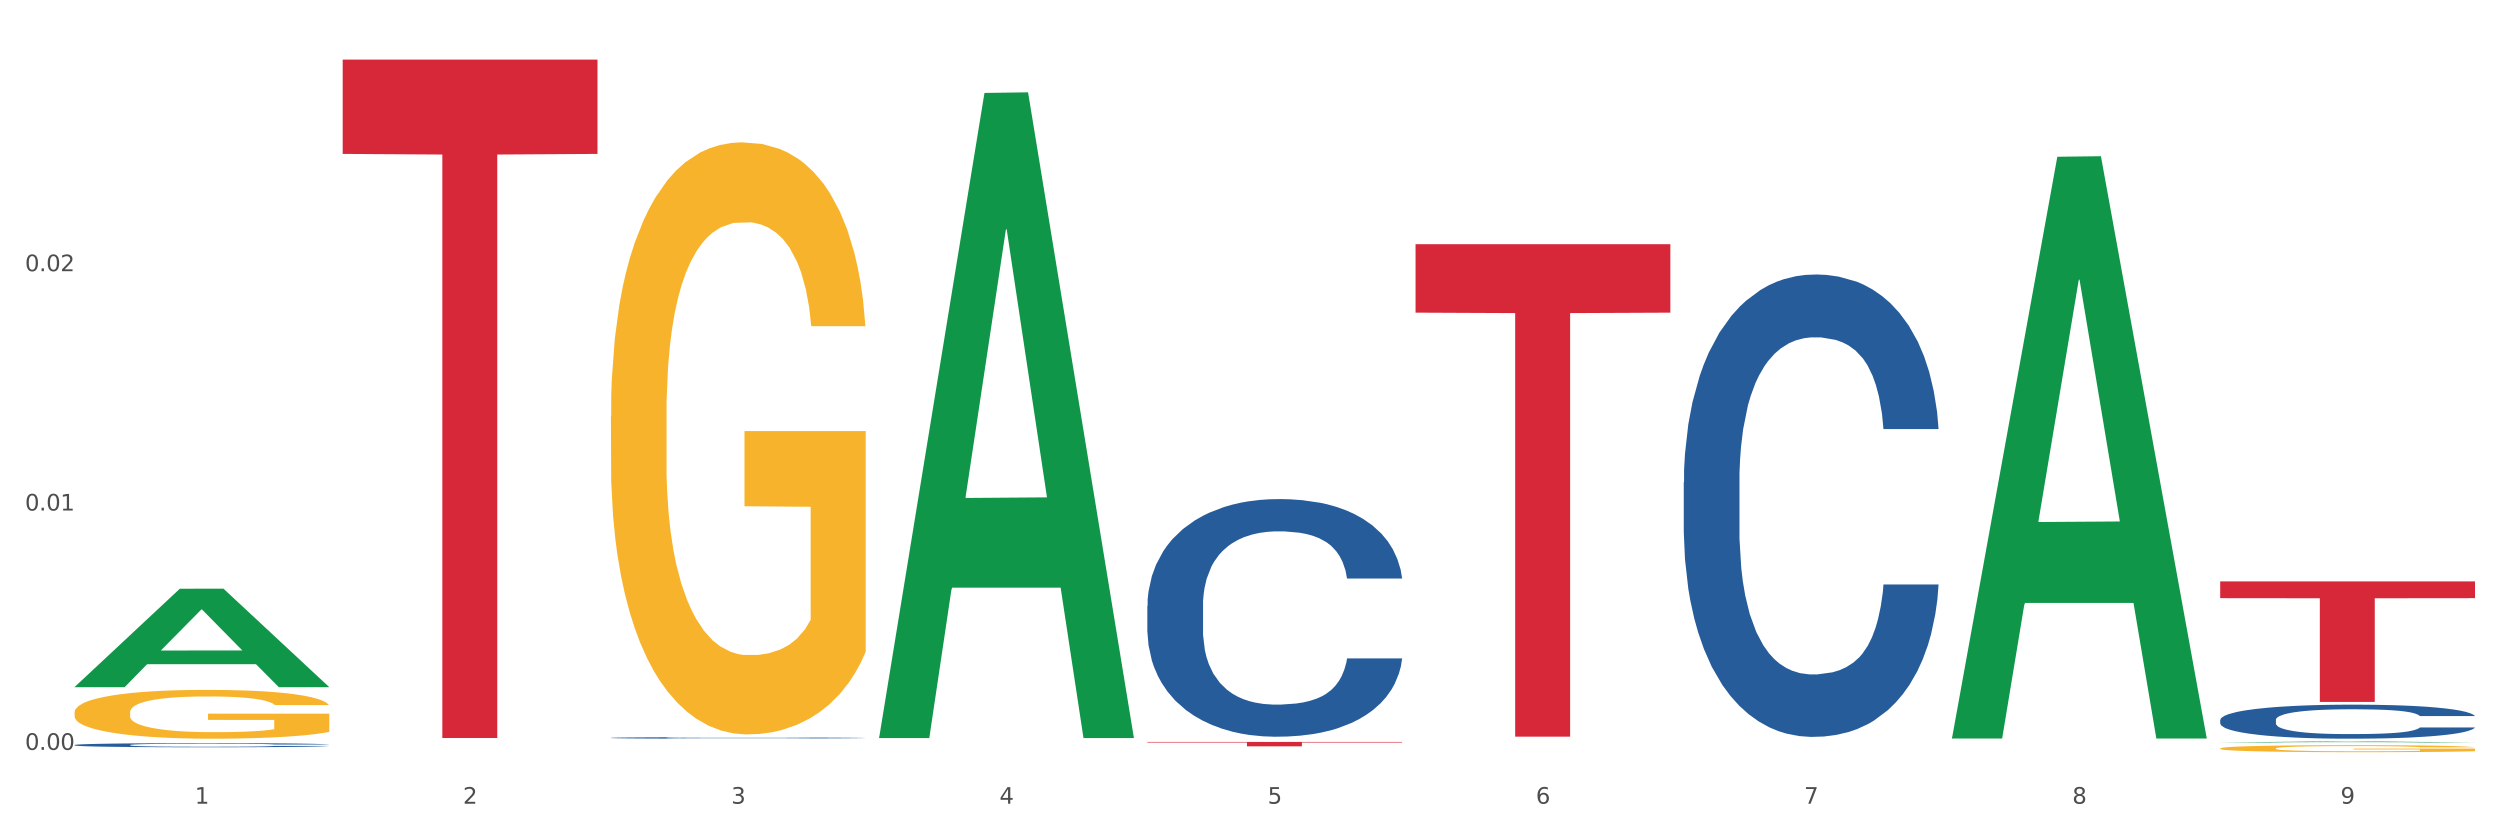 <?xml version="1.0" encoding="utf-8" standalone="no"?>
<!DOCTYPE svg PUBLIC "-//W3C//DTD SVG 1.1//EN"
  "http://www.w3.org/Graphics/SVG/1.1/DTD/svg11.dtd">
<svg xmlns:xlink="http://www.w3.org/1999/xlink" width="1080pt" height="360pt" viewBox="0 0 1080 360" xmlns="http://www.w3.org/2000/svg" version="1.1">
 <rect x="0" y="0" width="1080" height="360" fill="#333333" stroke="none"/>
 <defs>
  <style type="text/css">*{stroke-linejoin: round; stroke-linecap: butt}</style>
 </defs>
 <g id="figure_1">
  <g id="patch_1">
   <path d="M 0 360 
L 1080 360 
L 1080 0 
L 0 0 
z
" style="fill: #ffffff; stroke: #ffffff; stroke-linejoin: miter"/>
  </g>
  <g id="axes_1">
   <g id="matplotlib.axis_1">
    <g id="xtick_1">
     <g id="text_1">
      <!-- 1 -->
      <g style="fill: #4d4d4d" transform="translate(84.159 347.204) scale(0.096 -0.096)">
       <defs>
        <path id="DejaVuSans-31" d="M 794 531 
L 1825 531 
L 1825 4091 
L 703 3866 
L 703 4441 
L 1819 4666 
L 2450 4666 
L 2450 531 
L 3481 531 
L 3481 0 
L 794 0 
L 794 531 
z
" transform="scale(0.016)"/>
       </defs>
       <use xlink:href="#DejaVuSans-31"/>
      </g>
     </g>
    </g>
    <g id="xtick_2">
     <g id="text_2">
      <!-- 2 -->
      <g style="fill: #4d4d4d" transform="translate(200.027 347.204) scale(0.096 -0.096)">
       <defs>
        <path id="DejaVuSans-32" d="M 1228 531 
L 3431 531 
L 3431 0 
L 469 0 
L 469 531 
Q 828 903 1448 1529 
Q 2069 2156 2228 2338 
Q 2531 2678 2651 2914 
Q 2772 3150 2772 3378 
Q 2772 3750 2511 3984 
Q 2250 4219 1831 4219 
Q 1534 4219 1204 4116 
Q 875 4013 500 3803 
L 500 4441 
Q 881 4594 1212 4672 
Q 1544 4750 1819 4750 
Q 2544 4750 2975 4387 
Q 3406 4025 3406 3419 
Q 3406 3131 3298 2873 
Q 3191 2616 2906 2266 
Q 2828 2175 2409 1742 
Q 1991 1309 1228 531 
z
" transform="scale(0.016)"/>
       </defs>
       <use xlink:href="#DejaVuSans-32"/>
      </g>
     </g>
    </g>
    <g id="xtick_3">
     <g id="text_3">
      <!-- 3 -->
      <g style="fill: #4d4d4d" transform="translate(315.896 347.204) scale(0.096 -0.096)">
       <defs>
        <path id="DejaVuSans-33" d="M 2597 2516 
Q 3050 2419 3304 2112 
Q 3559 1806 3559 1356 
Q 3559 666 3084 287 
Q 2609 -91 1734 -91 
Q 1441 -91 1130 -33 
Q 819 25 488 141 
L 488 750 
Q 750 597 1062 519 
Q 1375 441 1716 441 
Q 2309 441 2620 675 
Q 2931 909 2931 1356 
Q 2931 1769 2642 2001 
Q 2353 2234 1838 2234 
L 1294 2234 
L 1294 2753 
L 1863 2753 
Q 2328 2753 2575 2939 
Q 2822 3125 2822 3475 
Q 2822 3834 2567 4026 
Q 2313 4219 1838 4219 
Q 1578 4219 1281 4162 
Q 984 4106 628 3988 
L 628 4550 
Q 988 4650 1302 4700 
Q 1616 4750 1894 4750 
Q 2613 4750 3031 4423 
Q 3450 4097 3450 3541 
Q 3450 3153 3228 2886 
Q 3006 2619 2597 2516 
z
" transform="scale(0.016)"/>
       </defs>
       <use xlink:href="#DejaVuSans-33"/>
      </g>
     </g>
    </g>
    <g id="xtick_4">
     <g id="text_4">
      <!-- 4 -->
      <g style="fill: #4d4d4d" transform="translate(431.765 347.204) scale(0.096 -0.096)">
       <defs>
        <path id="DejaVuSans-34" d="M 2419 4116 
L 825 1625 
L 2419 1625 
L 2419 4116 
z
M 2253 4666 
L 3047 4666 
L 3047 1625 
L 3713 1625 
L 3713 1100 
L 3047 1100 
L 3047 0 
L 2419 0 
L 2419 1100 
L 313 1100 
L 313 1709 
L 2253 4666 
z
" transform="scale(0.016)"/>
       </defs>
       <use xlink:href="#DejaVuSans-34"/>
      </g>
     </g>
    </g>
    <g id="xtick_5">
     <g id="text_5">
      <!-- 5 -->
      <g style="fill: #4d4d4d" transform="translate(547.634 347.204) scale(0.096 -0.096)">
       <defs>
        <path id="DejaVuSans-35" d="M 691 4666 
L 3169 4666 
L 3169 4134 
L 1269 4134 
L 1269 2991 
Q 1406 3038 1543 3061 
Q 1681 3084 1819 3084 
Q 2600 3084 3056 2656 
Q 3513 2228 3513 1497 
Q 3513 744 3044 326 
Q 2575 -91 1722 -91 
Q 1428 -91 1123 -41 
Q 819 9 494 109 
L 494 744 
Q 775 591 1075 516 
Q 1375 441 1709 441 
Q 2250 441 2565 725 
Q 2881 1009 2881 1497 
Q 2881 1984 2565 2268 
Q 2250 2553 1709 2553 
Q 1456 2553 1204 2497 
Q 953 2441 691 2322 
L 691 4666 
z
" transform="scale(0.016)"/>
       </defs>
       <use xlink:href="#DejaVuSans-35"/>
      </g>
     </g>
    </g>
    <g id="xtick_6">
     <g id="text_6">
      <!-- 6 -->
      <g style="fill: #4d4d4d" transform="translate(663.502 347.204) scale(0.096 -0.096)">
       <defs>
        <path id="DejaVuSans-36" d="M 2113 2584 
Q 1688 2584 1439 2293 
Q 1191 2003 1191 1497 
Q 1191 994 1439 701 
Q 1688 409 2113 409 
Q 2538 409 2786 701 
Q 3034 994 3034 1497 
Q 3034 2003 2786 2293 
Q 2538 2584 2113 2584 
z
M 3366 4563 
L 3366 3988 
Q 3128 4100 2886 4159 
Q 2644 4219 2406 4219 
Q 1781 4219 1451 3797 
Q 1122 3375 1075 2522 
Q 1259 2794 1537 2939 
Q 1816 3084 2150 3084 
Q 2853 3084 3261 2657 
Q 3669 2231 3669 1497 
Q 3669 778 3244 343 
Q 2819 -91 2113 -91 
Q 1303 -91 875 529 
Q 447 1150 447 2328 
Q 447 3434 972 4092 
Q 1497 4750 2381 4750 
Q 2619 4750 2861 4703 
Q 3103 4656 3366 4563 
z
" transform="scale(0.016)"/>
       </defs>
       <use xlink:href="#DejaVuSans-36"/>
      </g>
     </g>
    </g>
    <g id="xtick_7">
     <g id="text_7">
      <!-- 7 -->
      <g style="fill: #4d4d4d" transform="translate(779.371 347.204) scale(0.096 -0.096)">
       <defs>
        <path id="DejaVuSans-37" d="M 525 4666 
L 3525 4666 
L 3525 4397 
L 1831 0 
L 1172 0 
L 2766 4134 
L 525 4134 
L 525 4666 
z
" transform="scale(0.016)"/>
       </defs>
       <use xlink:href="#DejaVuSans-37"/>
      </g>
     </g>
    </g>
    <g id="xtick_8">
     <g id="text_8">
      <!-- 8 -->
      <g style="fill: #4d4d4d" transform="translate(895.24 347.204) scale(0.096 -0.096)">
       <defs>
        <path id="DejaVuSans-38" d="M 2034 2216 
Q 1584 2216 1326 1975 
Q 1069 1734 1069 1313 
Q 1069 891 1326 650 
Q 1584 409 2034 409 
Q 2484 409 2743 651 
Q 3003 894 3003 1313 
Q 3003 1734 2745 1975 
Q 2488 2216 2034 2216 
z
M 1403 2484 
Q 997 2584 770 2862 
Q 544 3141 544 3541 
Q 544 4100 942 4425 
Q 1341 4750 2034 4750 
Q 2731 4750 3128 4425 
Q 3525 4100 3525 3541 
Q 3525 3141 3298 2862 
Q 3072 2584 2669 2484 
Q 3125 2378 3379 2068 
Q 3634 1759 3634 1313 
Q 3634 634 3220 271 
Q 2806 -91 2034 -91 
Q 1263 -91 848 271 
Q 434 634 434 1313 
Q 434 1759 690 2068 
Q 947 2378 1403 2484 
z
M 1172 3481 
Q 1172 3119 1398 2916 
Q 1625 2713 2034 2713 
Q 2441 2713 2670 2916 
Q 2900 3119 2900 3481 
Q 2900 3844 2670 4047 
Q 2441 4250 2034 4250 
Q 1625 4250 1398 4047 
Q 1172 3844 1172 3481 
z
" transform="scale(0.016)"/>
       </defs>
       <use xlink:href="#DejaVuSans-38"/>
      </g>
     </g>
    </g>
    <g id="xtick_9">
     <g id="text_9">
      <!-- 9 -->
      <g style="fill: #4d4d4d" transform="translate(1011.108 347.204) scale(0.096 -0.096)">
       <defs>
        <path id="DejaVuSans-39" d="M 703 97 
L 703 672 
Q 941 559 1184 500 
Q 1428 441 1663 441 
Q 2288 441 2617 861 
Q 2947 1281 2994 2138 
Q 2813 1869 2534 1725 
Q 2256 1581 1919 1581 
Q 1219 1581 811 2004 
Q 403 2428 403 3163 
Q 403 3881 828 4315 
Q 1253 4750 1959 4750 
Q 2769 4750 3195 4129 
Q 3622 3509 3622 2328 
Q 3622 1225 3098 567 
Q 2575 -91 1691 -91 
Q 1453 -91 1209 -44 
Q 966 3 703 97 
z
M 1959 2075 
Q 2384 2075 2632 2365 
Q 2881 2656 2881 3163 
Q 2881 3666 2632 3958 
Q 2384 4250 1959 4250 
Q 1534 4250 1286 3958 
Q 1038 3666 1038 3163 
Q 1038 2656 1286 2365 
Q 1534 2075 1959 2075 
z
" transform="scale(0.016)"/>
       </defs>
       <use xlink:href="#DejaVuSans-39"/>
      </g>
     </g>
    </g>
    <g id="xtick_10"/>
    <g id="xtick_11"/>
    <g id="xtick_12"/>
    <g id="xtick_13"/>
    <g id="xtick_14"/>
    <g id="xtick_15"/>
    <g id="xtick_16"/>
    <g id="xtick_17"/>
   </g>
   <g id="matplotlib.axis_2">
    <g id="ytick_1">
     <g id="text_10">
      <!-- 0.00 -->
      <g style="fill: #4d4d4d" transform="translate(10.8 323.943) scale(0.096 -0.096)">
       <defs>
        <path id="DejaVuSans-30" d="M 2034 4250 
Q 1547 4250 1301 3770 
Q 1056 3291 1056 2328 
Q 1056 1369 1301 889 
Q 1547 409 2034 409 
Q 2525 409 2770 889 
Q 3016 1369 3016 2328 
Q 3016 3291 2770 3770 
Q 2525 4250 2034 4250 
z
M 2034 4750 
Q 2819 4750 3233 4129 
Q 3647 3509 3647 2328 
Q 3647 1150 3233 529 
Q 2819 -91 2034 -91 
Q 1250 -91 836 529 
Q 422 1150 422 2328 
Q 422 3509 836 4129 
Q 1250 4750 2034 4750 
z
" transform="scale(0.016)"/>
        <path id="DejaVuSans-2e" d="M 684 794 
L 1344 794 
L 1344 0 
L 684 0 
L 684 794 
z
" transform="scale(0.016)"/>
       </defs>
       <use xlink:href="#DejaVuSans-30"/>
       <use xlink:href="#DejaVuSans-2e" transform="translate(63.623 0)"/>
       <use xlink:href="#DejaVuSans-30" transform="translate(95.41 0)"/>
       <use xlink:href="#DejaVuSans-30" transform="translate(159.033 0)"/>
      </g>
     </g>
    </g>
    <g id="ytick_2">
     <g id="text_11">
      <!-- 0.01 -->
      <g style="fill: #4d4d4d" transform="translate(10.8 220.552) scale(0.096 -0.096)">
       <use xlink:href="#DejaVuSans-30"/>
       <use xlink:href="#DejaVuSans-2e" transform="translate(63.623 0)"/>
       <use xlink:href="#DejaVuSans-30" transform="translate(95.41 0)"/>
       <use xlink:href="#DejaVuSans-31" transform="translate(159.033 0)"/>
      </g>
     </g>
    </g>
    <g id="ytick_3">
     <g id="text_12">
      <!-- 0.02 -->
      <g style="fill: #4d4d4d" transform="translate(10.8 117.16) scale(0.096 -0.096)">
       <use xlink:href="#DejaVuSans-30"/>
       <use xlink:href="#DejaVuSans-2e" transform="translate(63.623 0)"/>
       <use xlink:href="#DejaVuSans-30" transform="translate(95.41 0)"/>
       <use xlink:href="#DejaVuSans-32" transform="translate(159.033 0)"/>
      </g>
     </g>
    </g>
    <g id="ytick_4"/>
    <g id="ytick_5"/>
    <g id="ytick_6"/>
   </g>
   <g id="PolyCollection_1">
    <path d="M 32.175 296.777 
L 32.288 296.737 
L 77.68 254.331 
L 96.518 254.291 
L 142.25 296.857 
L 120.462 296.857 
L 110.589 286.945 
L 63.722 286.945 
L 63.382 287.104 
L 53.85 296.857 
L 32.175 296.857 
L 32.175 296.777 
L 69.623 281.029 
L 104.689 280.989 
L 87.326 263.364 
L 87.099 263.284 
L 86.872 263.404 
L 69.51 280.989 
L 69.623 281.029 
L 32.175 296.777 
z
" clip-path="url(#p9d47d0915d)" style="fill: #109648"/>
    <path d="M 959.125 311.021 
L 959.255 311.007 
L 959.255 310.631 
L 959.645 310.121 
L 961.076 309.181 
L 962.898 308.469 
L 966.021 307.637 
L 967.712 307.288 
L 969.924 306.898 
L 974.478 306.267 
L 979.683 305.73 
L 983.326 305.435 
L 986.058 305.247 
L 992.173 304.911 
L 995.686 304.763 
L 999.33 304.642 
L 1002.452 304.562 
L 1007.657 304.468 
L 1011.82 304.428 
L 1016.635 304.414 
L 1020.668 304.428 
L 1026.003 304.481 
L 1033.809 304.642 
L 1036.802 304.736 
L 1040.835 304.898 
L 1044.999 305.112 
L 1048.382 305.327 
L 1052.285 305.636 
L 1056.319 306.039 
L 1060.222 306.549 
L 1062.955 307.019 
L 1065.167 307.516 
L 1067.118 308.12 
L 1068.549 308.778 
L 1069.2 309.329 
L 1045.389 309.329 
L 1044.739 308.832 
L 1043.438 308.295 
L 1042.137 307.932 
L 1040.705 307.637 
L 1038.493 307.301 
L 1036.542 307.086 
L 1033.289 306.831 
L 1030.296 306.67 
L 1027.824 306.576 
L 1024.832 306.495 
L 1018.456 306.415 
L 1013.902 306.415 
L 1011.04 306.442 
L 1007.527 306.509 
L 1004.534 306.603 
L 1001.021 306.764 
L 998.289 306.939 
L 995.556 307.167 
L 993.995 307.328 
L 991.653 307.623 
L 990.092 307.865 
L 988.01 308.281 
L 986.839 308.577 
L 984.757 309.342 
L 983.846 309.906 
L 983.456 310.296 
L 983.196 310.725 
L 983.196 312.82 
L 983.976 313.76 
L 984.627 314.163 
L 985.668 314.62 
L 987.619 315.21 
L 990.482 315.788 
L 993.474 316.204 
L 995.947 316.459 
L 998.289 316.647 
L 1000.631 316.795 
L 1003.493 316.929 
L 1005.835 317.01 
L 1009.348 317.09 
L 1013.512 317.131 
L 1016.765 317.131 
L 1023.4 317.064 
L 1026.393 316.996 
L 1029.255 316.902 
L 1032.378 316.755 
L 1034.85 316.594 
L 1036.282 316.473 
L 1038.624 316.218 
L 1040.445 315.949 
L 1042.006 315.64 
L 1043.047 315.372 
L 1044.218 314.969 
L 1045.129 314.512 
L 1045.389 314.27 
L 1069.2 314.27 
L 1068.68 314.754 
L 1067.769 315.224 
L 1065.947 315.855 
L 1064.516 316.218 
L 1062.304 316.661 
L 1059.962 317.037 
L 1056.709 317.453 
L 1053.717 317.762 
L 1050.594 318.03 
L 1047.211 318.272 
L 1041.096 318.608 
L 1038.884 318.702 
L 1034.2 318.863 
L 1030.557 318.957 
L 1025.222 319.051 
L 1019.757 319.105 
L 1014.032 319.118 
L 1008.958 319.091 
L 1003.363 319.011 
L 999.85 318.93 
L 995.947 318.809 
L 991.393 318.621 
L 987.099 318.393 
L 983.065 318.124 
L 979.292 317.816 
L 975.779 317.466 
L 971.225 316.889 
L 967.842 316.325 
L 965.37 315.801 
L 963.679 315.358 
L 961.987 314.794 
L 961.076 314.405 
L 959.645 313.465 
L 959.125 312.592 
L 959.125 311.021 
z
" clip-path="url(#p9d47d0915d)" style="fill: #255c99"/>
    <path d="M 727.387 208.337 
L 727.517 208.154 
L 727.517 203.046 
L 727.908 196.113 
L 729.339 183.342 
L 731.161 173.672 
L 734.283 162.361 
L 735.975 157.617 
L 738.187 152.326 
L 742.741 143.751 
L 747.945 136.453 
L 751.588 132.44 
L 754.321 129.885 
L 760.436 125.324 
L 763.949 123.317 
L 767.592 121.675 
L 770.715 120.581 
L 775.919 119.304 
L 780.083 118.756 
L 784.897 118.574 
L 788.931 118.756 
L 794.265 119.486 
L 802.072 121.675 
L 805.065 122.953 
L 809.098 125.142 
L 813.262 128.061 
L 816.645 130.98 
L 820.548 135.176 
L 824.581 140.65 
L 828.485 147.583 
L 831.217 153.968 
L 833.429 160.719 
L 835.381 168.929 
L 836.812 177.868 
L 837.463 185.349 
L 813.652 185.349 
L 813.001 178.598 
L 811.7 171.3 
L 810.399 166.374 
L 808.968 162.361 
L 806.756 157.799 
L 804.804 154.88 
L 801.551 151.414 
L 798.559 149.225 
L 796.087 147.947 
L 793.094 146.853 
L 786.719 145.758 
L 782.165 145.758 
L 779.302 146.123 
L 775.789 147.035 
L 772.797 148.312 
L 769.284 150.502 
L 766.551 152.873 
L 763.819 155.975 
L 762.257 158.164 
L 759.915 162.178 
L 758.354 165.462 
L 756.272 171.118 
L 755.101 175.132 
L 753.019 185.531 
L 752.109 193.194 
L 751.718 198.485 
L 751.458 204.323 
L 751.458 232.784 
L 752.239 245.555 
L 752.889 251.029 
L 753.93 257.232 
L 755.882 265.259 
L 758.744 273.104 
L 761.737 278.76 
L 764.209 282.227 
L 766.551 284.781 
L 768.893 286.788 
L 771.756 288.612 
L 774.098 289.707 
L 777.611 290.802 
L 781.774 291.349 
L 785.027 291.349 
L 791.663 290.437 
L 794.656 289.524 
L 797.518 288.247 
L 800.641 286.24 
L 803.113 284.051 
L 804.544 282.409 
L 806.886 278.943 
L 808.708 275.294 
L 810.269 271.098 
L 811.31 267.449 
L 812.481 261.975 
L 813.392 255.772 
L 813.652 252.488 
L 837.463 252.488 
L 836.942 259.056 
L 836.031 265.442 
L 834.21 274.017 
L 832.779 278.943 
L 830.567 284.963 
L 828.225 290.072 
L 824.972 295.728 
L 821.979 299.924 
L 818.856 303.573 
L 815.474 306.857 
L 809.358 311.418 
L 807.146 312.695 
L 802.462 314.884 
L 798.819 316.161 
L 793.485 317.438 
L 788.02 318.168 
L 782.295 318.351 
L 777.22 317.986 
L 771.626 316.891 
L 768.113 315.796 
L 764.209 314.154 
L 759.655 311.6 
L 755.362 308.499 
L 751.328 304.85 
L 747.555 300.654 
L 744.042 295.91 
L 739.488 288.065 
L 736.105 280.402 
L 733.633 273.287 
L 731.941 267.266 
L 730.25 259.604 
L 729.339 254.313 
L 727.908 241.542 
L 727.387 229.683 
L 727.387 208.337 
z
" clip-path="url(#p9d47d0915d)" style="fill: #255c99"/>
    <path d="M 495.65 261.729 
L 495.78 261.636 
L 495.78 259.01 
L 496.17 255.448 
L 497.602 248.884 
L 499.423 243.915 
L 502.546 238.102 
L 504.237 235.664 
L 506.449 232.945 
L 511.003 228.538 
L 516.208 224.788 
L 519.851 222.725 
L 522.583 221.413 
L 528.698 219.069 
L 532.212 218.037 
L 535.855 217.194 
L 538.977 216.631 
L 544.182 215.975 
L 548.345 215.693 
L 553.16 215.6 
L 557.193 215.693 
L 562.528 216.068 
L 570.335 217.194 
L 573.327 217.85 
L 577.361 218.975 
L 581.524 220.475 
L 584.907 221.975 
L 588.81 224.132 
L 592.844 226.945 
L 596.747 230.507 
L 599.48 233.789 
L 601.692 237.258 
L 603.643 241.477 
L 605.075 246.072 
L 605.725 249.916 
L 581.915 249.916 
L 581.264 246.447 
L 579.963 242.696 
L 578.662 240.165 
L 577.23 238.102 
L 575.019 235.758 
L 573.067 234.258 
L 569.814 232.476 
L 566.821 231.351 
L 564.349 230.695 
L 561.357 230.132 
L 554.981 229.57 
L 550.427 229.57 
L 547.565 229.757 
L 544.052 230.226 
L 541.059 230.882 
L 537.546 232.008 
L 534.814 233.226 
L 532.081 234.82 
L 530.52 235.945 
L 528.178 238.008 
L 526.617 239.696 
L 524.535 242.602 
L 523.364 244.665 
L 521.282 250.009 
L 520.371 253.947 
L 519.981 256.666 
L 519.721 259.667 
L 519.721 274.293 
L 520.501 280.856 
L 521.152 283.669 
L 522.193 286.857 
L 524.145 290.982 
L 527.007 295.014 
L 530 297.921 
L 532.472 299.702 
L 534.814 301.015 
L 537.156 302.046 
L 540.018 302.984 
L 542.36 303.546 
L 545.873 304.109 
L 550.037 304.39 
L 553.29 304.39 
L 559.925 303.921 
L 562.918 303.452 
L 565.781 302.796 
L 568.903 301.765 
L 571.375 300.64 
L 572.807 299.796 
L 575.149 298.014 
L 576.97 296.139 
L 578.532 293.983 
L 579.573 292.108 
L 580.744 289.295 
L 581.654 286.107 
L 581.915 284.419 
L 605.725 284.419 
L 605.205 287.795 
L 604.294 291.076 
L 602.472 295.483 
L 601.041 298.014 
L 598.829 301.108 
L 596.487 303.734 
L 593.234 306.64 
L 590.242 308.797 
L 587.119 310.672 
L 583.736 312.36 
L 577.621 314.704 
L 575.409 315.36 
L 570.725 316.485 
L 567.082 317.141 
L 561.747 317.798 
L 556.282 318.173 
L 550.557 318.267 
L 545.483 318.079 
L 539.888 317.516 
L 536.375 316.954 
L 532.472 316.11 
L 527.918 314.797 
L 523.624 313.203 
L 519.591 311.328 
L 515.817 309.172 
L 512.304 306.734 
L 507.75 302.702 
L 504.367 298.764 
L 501.895 295.108 
L 500.204 292.014 
L 498.512 288.076 
L 497.602 285.357 
L 496.17 278.794 
L 495.65 272.699 
L 495.65 261.729 
z
" clip-path="url(#p9d47d0915d)" style="fill: #255c99"/>
    <path d="M 263.912 318.753 
L 264.043 318.753 
L 264.043 318.736 
L 264.433 318.713 
L 265.864 318.671 
L 267.686 318.639 
L 270.808 318.601 
L 272.5 318.585 
L 274.712 318.568 
L 279.266 318.539 
L 284.47 318.515 
L 288.113 318.502 
L 290.846 318.493 
L 296.961 318.478 
L 300.474 318.472 
L 304.117 318.466 
L 307.24 318.463 
L 312.444 318.458 
L 316.608 318.457 
L 321.422 318.456 
L 325.456 318.457 
L 330.79 318.459 
L 338.597 318.466 
L 341.59 318.47 
L 345.623 318.478 
L 349.787 318.487 
L 353.17 318.497 
L 357.073 318.511 
L 361.107 318.529 
L 365.01 318.552 
L 367.742 318.573 
L 369.954 318.596 
L 371.906 318.623 
L 373.337 318.652 
L 373.988 318.677 
L 350.177 318.677 
L 349.527 318.655 
L 348.225 318.631 
L 346.924 318.614 
L 345.493 318.601 
L 343.281 318.586 
L 341.329 318.576 
L 338.077 318.565 
L 335.084 318.558 
L 332.612 318.553 
L 329.619 318.55 
L 323.244 318.546 
L 318.69 318.546 
L 315.827 318.547 
L 312.314 318.55 
L 309.322 318.554 
L 305.809 318.562 
L 303.076 318.57 
L 300.344 318.58 
L 298.783 318.587 
L 296.441 318.6 
L 294.879 318.611 
L 292.797 318.63 
L 291.626 318.643 
L 289.545 318.678 
L 288.634 318.703 
L 288.243 318.721 
L 287.983 318.74 
L 287.983 318.834 
L 288.764 318.877 
L 289.415 318.895 
L 290.455 318.915 
L 292.407 318.942 
L 295.27 318.968 
L 298.262 318.987 
L 300.734 318.998 
L 303.076 319.007 
L 305.418 319.013 
L 308.281 319.019 
L 310.623 319.023 
L 314.136 319.027 
L 318.3 319.029 
L 321.552 319.029 
L 328.188 319.026 
L 331.181 319.023 
L 334.043 319.018 
L 337.166 319.012 
L 339.638 319.004 
L 341.069 318.999 
L 343.411 318.987 
L 345.233 318.975 
L 346.794 318.961 
L 347.835 318.949 
L 349.006 318.931 
L 349.917 318.911 
L 350.177 318.9 
L 373.988 318.9 
L 373.467 318.922 
L 372.556 318.943 
L 370.735 318.971 
L 369.304 318.987 
L 367.092 319.007 
L 364.75 319.024 
L 361.497 319.043 
L 358.504 319.057 
L 355.382 319.069 
L 351.999 319.08 
L 345.883 319.095 
L 343.671 319.099 
L 338.987 319.107 
L 335.344 319.111 
L 330.01 319.115 
L 324.545 319.117 
L 318.82 319.118 
L 313.746 319.117 
L 308.151 319.113 
L 304.638 319.11 
L 300.734 319.104 
L 296.18 319.096 
L 291.887 319.085 
L 287.853 319.073 
L 284.08 319.059 
L 280.567 319.044 
L 276.013 319.018 
L 272.63 318.992 
L 270.158 318.969 
L 268.466 318.949 
L 266.775 318.923 
L 265.864 318.906 
L 264.433 318.863 
L 263.912 318.824 
L 263.912 318.753 
z
" clip-path="url(#p9d47d0915d)" style="fill: #255c99"/>
    <path d="M 32.175 321.837 
L 32.305 321.835 
L 32.305 321.789 
L 32.695 321.727 
L 34.127 321.612 
L 35.948 321.526 
L 39.071 321.424 
L 40.762 321.382 
L 42.974 321.334 
L 47.528 321.257 
L 52.733 321.192 
L 56.376 321.156 
L 59.108 321.133 
L 65.224 321.092 
L 68.737 321.074 
L 72.38 321.059 
L 75.503 321.05 
L 80.707 321.038 
L 84.871 321.033 
L 89.685 321.032 
L 93.718 321.033 
L 99.053 321.04 
L 106.86 321.059 
L 109.852 321.071 
L 113.886 321.091 
L 118.049 321.117 
L 121.432 321.143 
L 125.336 321.181 
L 129.369 321.23 
L 133.273 321.292 
L 136.005 321.349 
L 138.217 321.41 
L 140.168 321.483 
L 141.6 321.563 
L 142.25 321.63 
L 118.44 321.63 
L 117.789 321.57 
L 116.488 321.504 
L 115.187 321.46 
L 113.756 321.424 
L 111.544 321.383 
L 109.592 321.357 
L 106.339 321.326 
L 103.347 321.306 
L 100.874 321.295 
L 97.882 321.285 
L 91.506 321.275 
L 86.952 321.275 
L 84.09 321.279 
L 80.577 321.287 
L 77.584 321.298 
L 74.071 321.318 
L 71.339 321.339 
L 68.607 321.367 
L 67.045 321.387 
L 64.703 321.423 
L 63.142 321.452 
L 61.06 321.503 
L 59.889 321.539 
L 57.807 321.632 
L 56.896 321.701 
L 56.506 321.748 
L 56.246 321.801 
L 56.246 322.056 
L 57.027 322.17 
L 57.677 322.219 
L 58.718 322.275 
L 60.67 322.347 
L 63.532 322.417 
L 66.525 322.468 
L 68.997 322.499 
L 71.339 322.522 
L 73.681 322.54 
L 76.543 322.556 
L 78.885 322.566 
L 82.398 322.576 
L 86.562 322.581 
L 89.815 322.581 
L 96.451 322.573 
L 99.443 322.565 
L 102.306 322.553 
L 105.428 322.535 
L 107.901 322.516 
L 109.332 322.501 
L 111.674 322.47 
L 113.495 322.437 
L 115.057 322.399 
L 116.098 322.367 
L 117.269 322.318 
L 118.179 322.262 
L 118.44 322.233 
L 142.25 322.233 
L 141.73 322.291 
L 140.819 322.349 
L 138.997 322.426 
L 137.566 322.47 
L 135.354 322.524 
L 133.012 322.57 
L 129.759 322.62 
L 126.767 322.658 
L 123.644 322.691 
L 120.261 322.72 
L 114.146 322.761 
L 111.934 322.772 
L 107.25 322.792 
L 103.607 322.804 
L 98.272 322.815 
L 92.807 322.822 
L 87.083 322.823 
L 82.008 322.82 
L 76.413 322.81 
L 72.9 322.8 
L 68.997 322.786 
L 64.443 322.763 
L 60.149 322.735 
L 56.116 322.702 
L 52.342 322.664 
L 48.829 322.622 
L 44.275 322.552 
L 40.893 322.483 
L 38.42 322.419 
L 36.729 322.365 
L 35.037 322.296 
L 34.127 322.249 
L 32.695 322.134 
L 32.175 322.028 
L 32.175 321.837 
z
" clip-path="url(#p9d47d0915d)" style="fill: #255c99"/>
    <path d="M 32.175 307.777 
L 32.305 307.758 
L 32.305 307.065 
L 32.565 306.468 
L 33.864 305.024 
L 35.814 303.83 
L 37.243 303.195 
L 38.673 302.675 
L 40.362 302.155 
L 42.442 301.616 
L 46.211 300.827 
L 48.55 300.422 
L 51.409 299.999 
L 56.607 299.382 
L 60.376 299.036 
L 64.275 298.747 
L 70.643 298.401 
L 74.802 298.246 
L 79.22 298.131 
L 84.548 298.054 
L 88.577 298.035 
L 97.414 298.092 
L 104.952 298.266 
L 108.591 298.401 
L 113.269 298.632 
L 115.739 298.786 
L 119.767 299.094 
L 123.926 299.498 
L 126.785 299.845 
L 131.074 300.499 
L 134.323 301.154 
L 137.312 301.963 
L 138.871 302.521 
L 140.041 303.041 
L 141.081 303.638 
L 142.12 304.581 
L 118.728 304.581 
L 117.818 303.907 
L 116.388 303.272 
L 114.309 302.656 
L 112.49 302.271 
L 109.371 301.789 
L 106.512 301.481 
L 103.522 301.25 
L 99.884 301.058 
L 97.025 300.961 
L 92.996 300.884 
L 85.068 300.904 
L 79.74 301.058 
L 76.101 301.25 
L 73.762 301.423 
L 71.683 301.616 
L 69.343 301.886 
L 66.614 302.29 
L 64.665 302.656 
L 62.715 303.118 
L 61.156 303.58 
L 59.726 304.119 
L 58.557 304.697 
L 57.647 305.294 
L 56.867 306.025 
L 56.217 307.238 
L 56.217 309.876 
L 56.477 310.473 
L 57.127 311.262 
L 57.907 311.859 
L 59.206 312.572 
L 60.376 313.053 
L 62.585 313.746 
L 65.055 314.324 
L 67.004 314.69 
L 68.953 314.998 
L 72.332 315.421 
L 76.101 315.768 
L 79.35 315.98 
L 83.769 316.172 
L 86.758 316.249 
L 89.357 316.288 
L 95.725 316.288 
L 100.274 316.23 
L 105.342 316.095 
L 109.241 315.922 
L 112.49 315.71 
L 116.129 315.363 
L 118.468 315.036 
L 118.468 311.012 
L 89.877 310.993 
L 89.877 308.316 
L 142.25 308.316 
L 142.25 316.172 
L 140.041 316.576 
L 137.572 316.942 
L 134.973 317.27 
L 131.074 317.674 
L 126.395 318.059 
L 122.237 318.329 
L 117.818 318.56 
L 112.62 318.771 
L 105.862 318.964 
L 101.703 319.041 
L 96.505 319.099 
L 90.397 319.118 
L 85.068 319.08 
L 79.87 318.983 
L 74.412 318.81 
L 69.083 318.56 
L 65.055 318.309 
L 61.026 318.001 
L 56.737 317.597 
L 53.358 317.212 
L 50.759 316.865 
L 47.9 316.422 
L 44.781 315.845 
L 42.442 315.325 
L 40.362 314.786 
L 38.153 314.093 
L 36.594 313.496 
L 35.034 312.745 
L 34.124 312.187 
L 33.085 311.32 
L 32.305 310.107 
L 32.175 307.777 
z
" clip-path="url(#p9d47d0915d)" style="fill: #f7b32b"/>
    <path d="M 148.044 25.759 
L 258.119 25.759 
L 258.119 66.485 
L 214.819 66.76 
L 214.819 318.82 
L 191.083 318.82 
L 191.083 66.76 
L 148.044 66.485 
L 148.044 26.035 
L 148.044 25.759 
z
" clip-path="url(#p9d47d0915d)" style="fill: #d62839"/>
    <path d="M 495.65 320.516 
L 605.725 320.516 
L 605.725 320.782 
L 562.425 320.783 
L 562.425 322.426 
L 538.689 322.426 
L 538.689 320.783 
L 495.65 320.782 
L 495.65 320.518 
L 495.65 320.516 
z
" clip-path="url(#p9d47d0915d)" style="fill: #d62839"/>
    <path d="M 959.125 251.169 
L 1069.2 251.169 
L 1069.2 258.405 
L 1025.9 258.453 
L 1025.9 303.236 
L 1002.164 303.236 
L 1002.164 258.453 
L 959.125 258.405 
L 959.125 251.218 
L 959.125 251.169 
z
" clip-path="url(#p9d47d0915d)" style="fill: #d62839"/>
    <path d="M 959.125 323.315 
L 959.255 323.313 
L 959.255 323.213 
L 959.515 323.127 
L 960.814 322.919 
L 962.764 322.747 
L 964.193 322.655 
L 965.623 322.58 
L 967.312 322.505 
L 969.391 322.428 
L 973.16 322.314 
L 975.5 322.256 
L 978.359 322.195 
L 983.557 322.106 
L 987.326 322.056 
L 991.225 322.014 
L 997.593 321.964 
L 1001.751 321.942 
L 1006.17 321.926 
L 1011.498 321.914 
L 1015.527 321.912 
L 1024.364 321.92 
L 1031.902 321.945 
L 1035.541 321.964 
L 1040.219 321.998 
L 1042.688 322.02 
L 1046.717 322.064 
L 1050.876 322.123 
L 1053.735 322.172 
L 1058.024 322.267 
L 1061.273 322.361 
L 1064.262 322.478 
L 1065.821 322.558 
L 1066.991 322.633 
L 1068.03 322.719 
L 1069.07 322.855 
L 1045.677 322.855 
L 1044.768 322.758 
L 1043.338 322.666 
L 1041.259 322.578 
L 1039.439 322.522 
L 1036.32 322.453 
L 1033.461 322.408 
L 1030.472 322.375 
L 1026.833 322.347 
L 1023.974 322.333 
L 1019.946 322.322 
L 1012.018 322.325 
L 1006.69 322.347 
L 1003.051 322.375 
L 1000.712 322.4 
L 998.632 322.428 
L 996.293 322.467 
L 993.564 322.525 
L 991.614 322.578 
L 989.665 322.644 
L 988.106 322.711 
L 986.676 322.788 
L 985.506 322.872 
L 984.597 322.958 
L 983.817 323.063 
L 983.167 323.238 
L 983.167 323.618 
L 983.427 323.704 
L 984.077 323.818 
L 984.857 323.904 
L 986.156 324.006 
L 987.326 324.076 
L 989.535 324.175 
L 992.004 324.259 
L 993.954 324.311 
L 995.903 324.356 
L 999.282 324.417 
L 1003.051 324.467 
L 1006.3 324.497 
L 1010.718 324.525 
L 1013.708 324.536 
L 1016.307 324.542 
L 1022.675 324.542 
L 1027.223 324.533 
L 1032.292 324.514 
L 1036.19 324.489 
L 1039.439 324.458 
L 1043.078 324.409 
L 1045.418 324.361 
L 1045.418 323.782 
L 1016.827 323.779 
L 1016.827 323.393 
L 1069.2 323.393 
L 1069.2 324.525 
L 1066.991 324.583 
L 1064.521 324.636 
L 1061.922 324.683 
L 1058.024 324.741 
L 1053.345 324.797 
L 1049.186 324.836 
L 1044.768 324.869 
L 1039.569 324.9 
L 1032.811 324.927 
L 1028.653 324.938 
L 1023.454 324.947 
L 1017.346 324.95 
L 1012.018 324.944 
L 1006.82 324.93 
L 1001.361 324.905 
L 996.033 324.869 
L 992.004 324.833 
L 987.976 324.789 
L 983.687 324.73 
L 980.308 324.675 
L 977.709 324.625 
L 974.85 324.561 
L 971.731 324.478 
L 969.391 324.403 
L 967.312 324.325 
L 965.103 324.225 
L 963.543 324.139 
L 961.984 324.031 
L 961.074 323.951 
L 960.034 323.826 
L 959.255 323.651 
L 959.125 323.315 
z
" clip-path="url(#p9d47d0915d)" style="fill: #f7b32b"/>
    <path d="M 263.912 179.685 
L 264.042 179.452 
L 264.042 171.042 
L 264.302 163.8 
L 265.602 146.28 
L 267.551 131.797 
L 268.981 124.088 
L 270.41 117.78 
L 272.1 111.473 
L 274.179 104.932 
L 277.948 95.354 
L 280.287 90.449 
L 283.146 85.309 
L 288.345 77.834 
L 292.114 73.629 
L 296.012 70.125 
L 302.38 65.92 
L 306.539 64.052 
L 310.958 62.65 
L 316.286 61.715 
L 320.315 61.482 
L 329.152 62.183 
L 336.689 64.285 
L 340.328 65.92 
L 345.007 68.724 
L 347.476 70.592 
L 351.505 74.33 
L 355.663 79.236 
L 358.523 83.441 
L 362.811 91.383 
L 366.06 99.326 
L 369.049 109.137 
L 370.609 115.912 
L 371.778 122.219 
L 372.818 129.461 
L 373.858 140.907 
L 350.465 140.907 
L 349.555 132.731 
L 348.126 125.022 
L 346.047 117.547 
L 344.227 112.875 
L 341.108 107.035 
L 338.249 103.297 
L 335.26 100.494 
L 331.621 98.158 
L 328.762 96.99 
L 324.733 96.055 
L 316.806 96.289 
L 311.477 98.158 
L 307.839 100.494 
L 305.499 102.596 
L 303.42 104.932 
L 301.081 108.203 
L 298.352 113.108 
L 296.402 117.547 
L 294.453 123.153 
L 292.893 128.76 
L 291.464 135.301 
L 290.294 142.309 
L 289.384 149.55 
L 288.605 158.427 
L 287.955 173.144 
L 287.955 205.148 
L 288.215 212.39 
L 288.865 221.968 
L 289.644 229.209 
L 290.944 237.853 
L 292.114 243.693 
L 294.323 252.102 
L 296.792 259.11 
L 298.741 263.549 
L 300.691 267.287 
L 304.07 272.426 
L 307.839 276.631 
L 311.088 279.2 
L 315.506 281.536 
L 318.495 282.471 
L 321.094 282.938 
L 327.462 282.938 
L 332.011 282.237 
L 337.079 280.602 
L 340.978 278.5 
L 344.227 275.93 
L 347.866 271.725 
L 350.205 267.754 
L 350.205 218.931 
L 321.614 218.697 
L 321.614 186.226 
L 373.988 186.226 
L 373.988 281.536 
L 371.778 286.442 
L 369.309 290.881 
L 366.71 294.852 
L 362.811 299.758 
L 358.133 304.43 
L 353.974 307.7 
L 349.555 310.503 
L 344.357 313.073 
L 337.599 315.409 
L 333.44 316.343 
L 328.242 317.044 
L 322.134 317.278 
L 316.806 316.811 
L 311.607 315.643 
L 306.149 313.54 
L 300.821 310.503 
L 296.792 307.466 
L 292.763 303.729 
L 288.475 298.823 
L 285.096 294.151 
L 282.497 289.946 
L 279.637 284.573 
L 276.518 277.565 
L 274.179 271.258 
L 272.1 264.717 
L 269.891 256.307 
L 268.331 249.066 
L 266.772 239.955 
L 265.862 233.181 
L 264.822 222.668 
L 264.042 207.951 
L 263.912 179.685 
z
" clip-path="url(#p9d47d0915d)" style="fill: #f7b32b"/>
    <path d="M 611.519 105.498 
L 721.594 105.498 
L 721.594 135.063 
L 678.294 135.262 
L 678.294 318.243 
L 654.557 318.243 
L 654.557 135.262 
L 611.519 135.063 
L 611.519 105.698 
L 611.519 105.498 
z
" clip-path="url(#p9d47d0915d)" style="fill: #d62839"/>
    <path d="M 843.256 318.58 
L 843.369 318.344 
L 888.761 67.717 
L 907.599 67.481 
L 953.331 319.053 
L 931.543 319.053 
L 921.67 260.471 
L 874.803 260.471 
L 874.463 261.416 
L 864.931 319.053 
L 843.256 319.053 
L 843.256 318.58 
L 880.704 225.511 
L 915.77 225.274 
L 898.407 121.103 
L 898.18 120.63 
L 897.953 121.339 
L 880.591 225.274 
L 880.704 225.511 
L 843.256 318.58 
z
" clip-path="url(#p9d47d0915d)" style="fill: #109648"/>
    <path d="M 379.781 318.321 
L 379.895 318.059 
L 425.286 40.145 
L 444.124 39.884 
L 489.856 318.845 
L 468.068 318.845 
L 458.196 253.885 
L 411.328 253.885 
L 410.988 254.932 
L 401.456 318.845 
L 379.781 318.845 
L 379.781 318.321 
L 417.229 215.118 
L 452.295 214.856 
L 434.932 99.343 
L 434.705 98.819 
L 434.478 99.605 
L 417.116 214.856 
L 417.229 215.118 
L 379.781 318.321 
z
" clip-path="url(#p9d47d0915d)" style="fill: #109648"/>
    <path d="M 959.125 320.733 
L 959.238 320.732 
L 1004.63 320.297 
L 1023.468 320.296 
L 1069.2 320.734 
L 1047.412 320.734 
L 1037.539 320.632 
L 990.672 320.632 
L 990.332 320.633 
L 980.799 320.734 
L 959.125 320.734 
L 959.125 320.733 
L 996.573 320.571 
L 1031.638 320.571 
L 1014.276 320.389 
L 1014.049 320.389 
L 1013.822 320.39 
L 996.46 320.571 
L 996.573 320.571 
L 959.125 320.733 
z
" clip-path="url(#p9d47d0915d)" style="fill: #109648"/>
   </g>
  </g>
 </g>
 <defs>
  <clipPath id="p9d47d0915d">
   <rect x="32.175" y="10.8" width="1037.025" height="329.109"/>
  </clipPath>
 </defs>
</svg>
